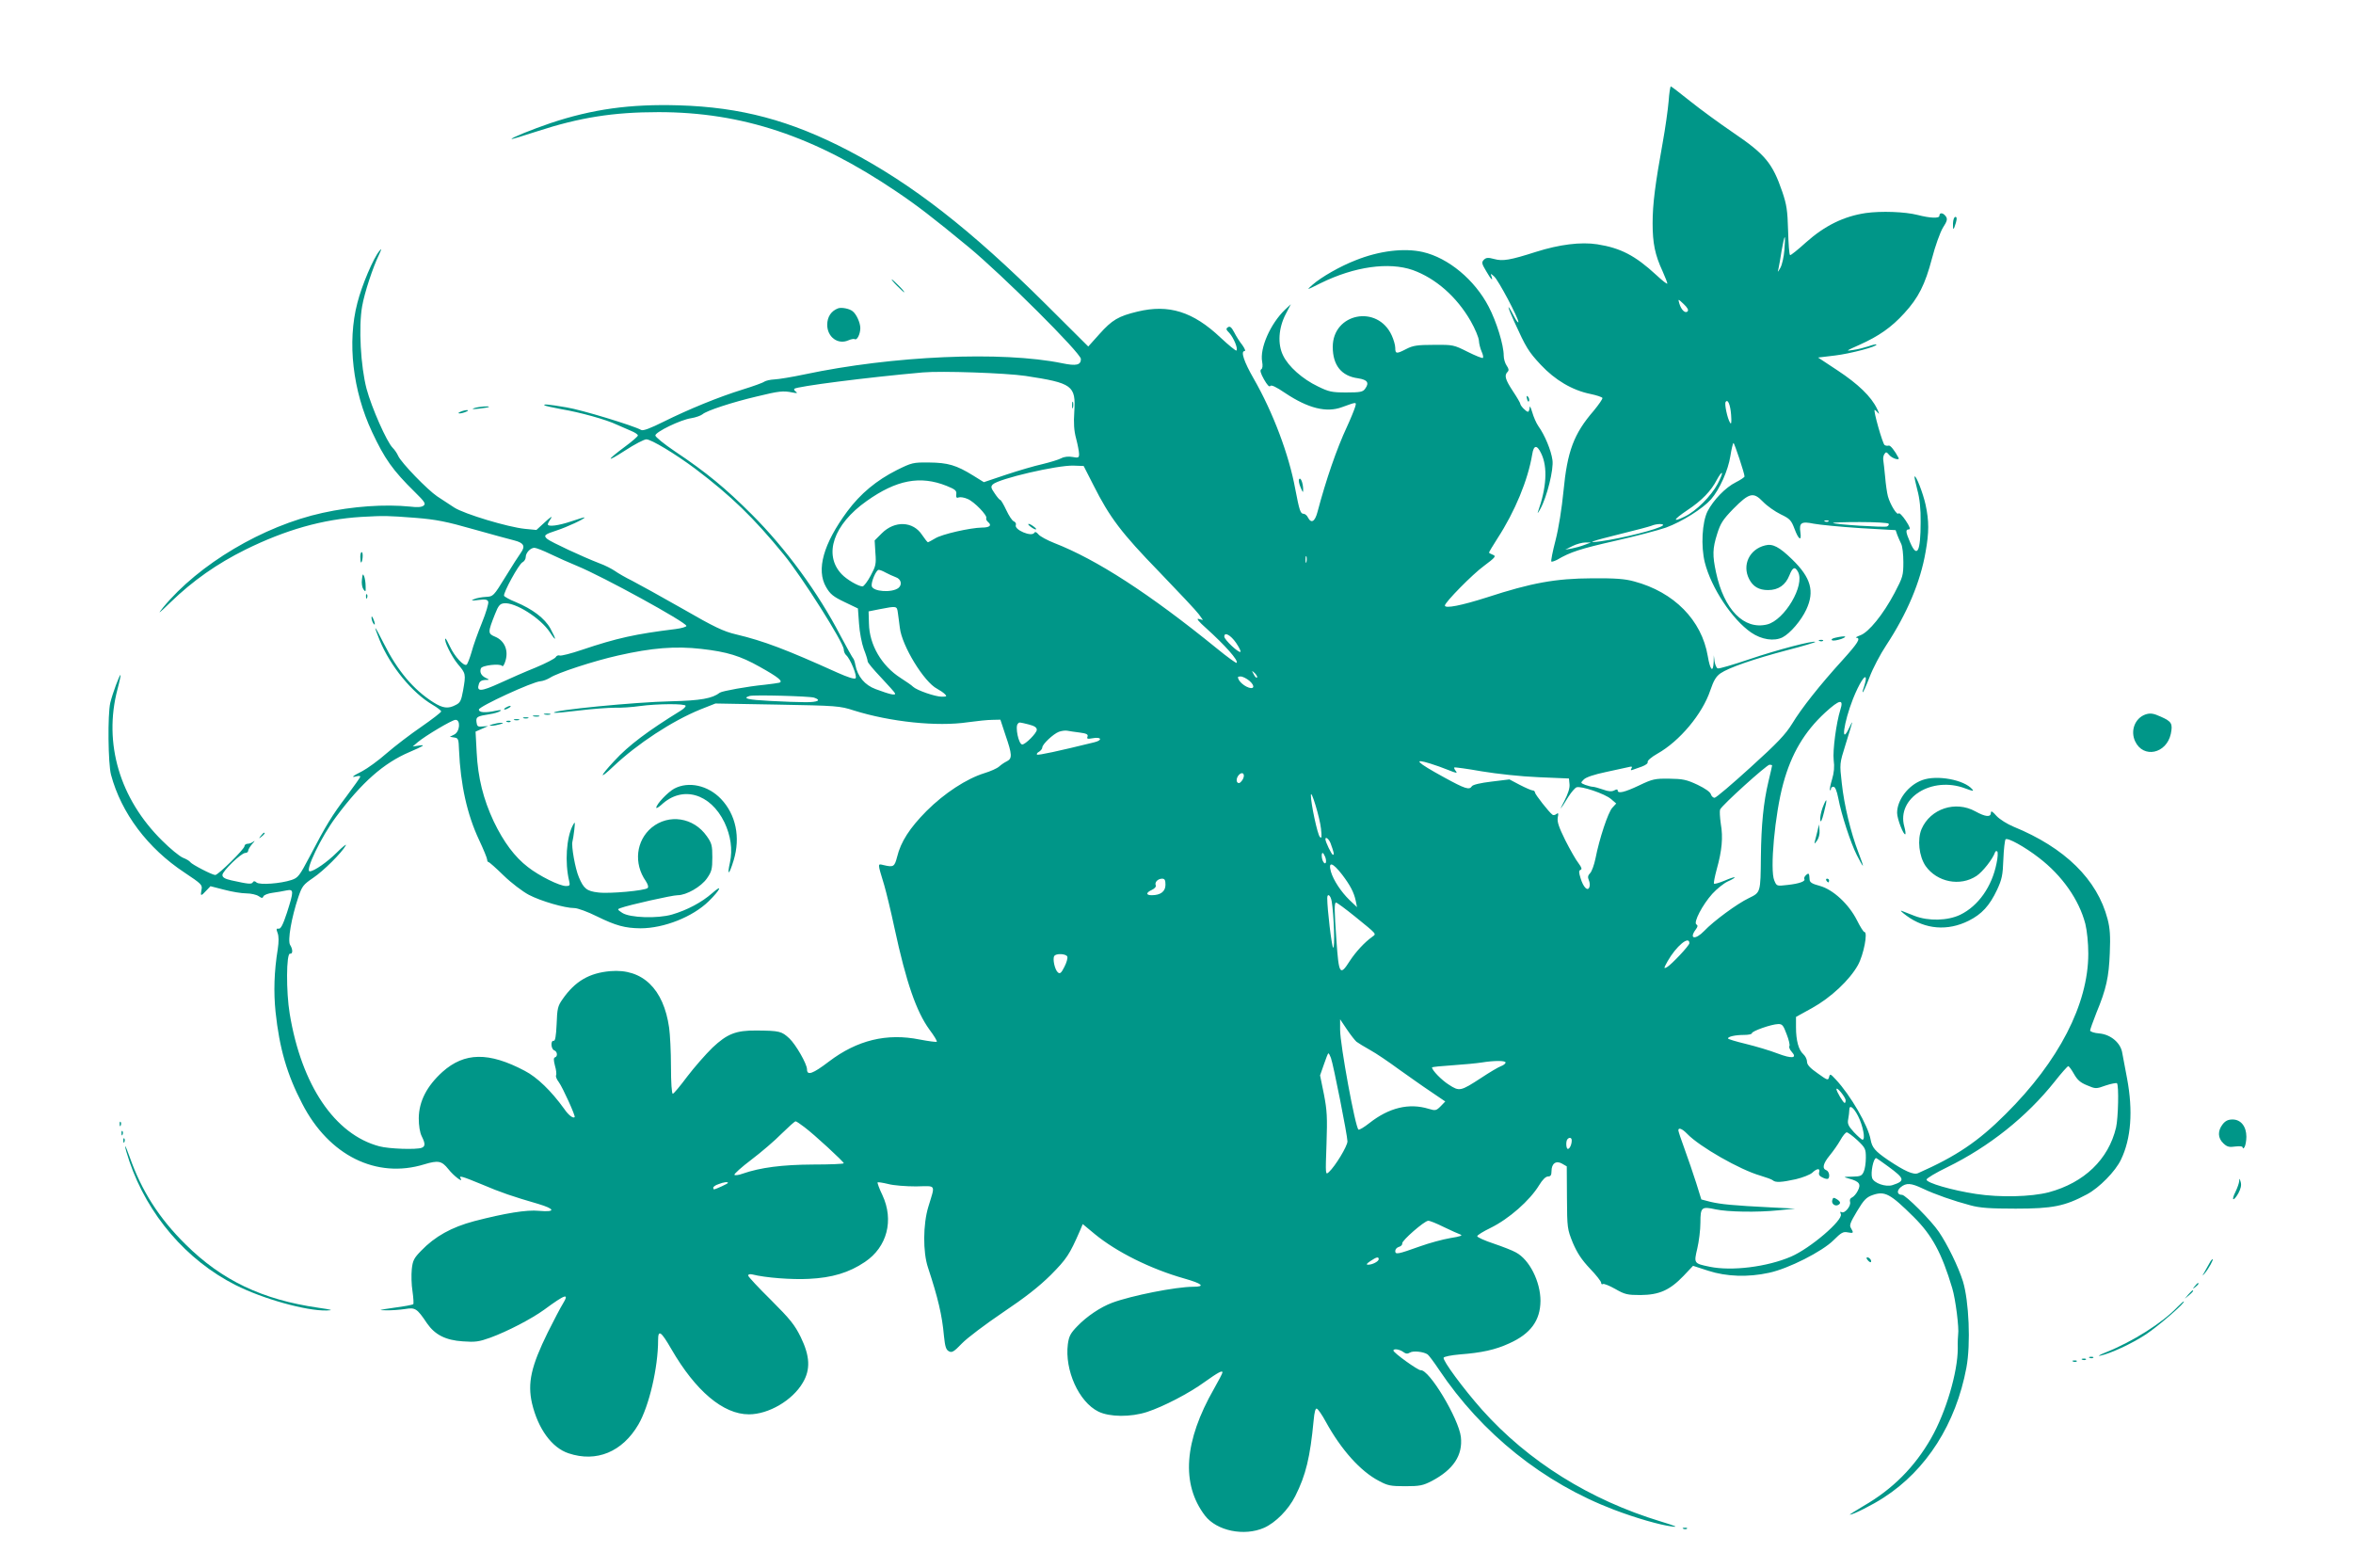 <?xml version="1.0" standalone="no"?>
<!DOCTYPE svg PUBLIC "-//W3C//DTD SVG 20010904//EN"
 "http://www.w3.org/TR/2001/REC-SVG-20010904/DTD/svg10.dtd">
<svg version="1.0" xmlns="http://www.w3.org/2000/svg"
 width="1280pt" height="853pt" viewBox="0 0 1280 853"
 preserveAspectRatio="xMidYMid meet">
<g transform="translate(0,853) scale(0.1,-0.1)"
fill="#009688" stroke="none">
<path d="M9077 7978 c-4 -46 -18 -146 -32 -223 -41 -227 -55 -334 -55 -440 0
-108 13 -172 54 -260 14 -32 26 -62 26 -67 0 -6 -27 15 -60 46 -115 106 -194
147 -321 167 -89 14 -207 -1 -333 -41 -141 -45 -181 -52 -228 -39 -33 9 -43 8
-56 -4 -13 -14 -12 -21 12 -61 27 -47 40 -60 29 -28 -6 15 -4 15 15 -2 23 -20
132 -226 132 -248 -1 -7 -12 8 -26 35 -38 73 -37 56 2 -30 66 -145 78 -165
146 -238 78 -83 171 -138 269 -158 34 -7 64 -17 66 -22 1 -6 -20 -36 -47 -69
-109 -126 -144 -220 -165 -439 -9 -92 -26 -200 -43 -266 -16 -61 -26 -113 -23
-116 4 -2 18 3 32 10 71 42 127 60 312 102 111 25 237 58 280 73 87 32 200
103 245 154 46 53 93 157 105 235 6 39 14 71 17 71 5 0 61 -168 60 -182 0 -4
-22 -19 -48 -32 -56 -28 -121 -96 -153 -157 -30 -60 -37 -190 -15 -279 35
-138 148 -309 252 -381 57 -39 125 -49 171 -26 42 22 101 91 129 151 46 99 26
173 -77 273 -70 68 -106 87 -147 76 -86 -21 -126 -107 -87 -183 21 -41 53 -60
103 -60 56 0 95 27 116 80 18 45 30 50 47 19 39 -73 -73 -262 -168 -286 -126
-31 -235 81 -278 283 -20 93 -19 130 6 209 18 58 31 78 87 136 88 89 110 94
162 40 22 -23 66 -54 97 -69 50 -24 57 -32 75 -79 22 -59 39 -70 32 -20 -8 54
5 62 73 48 32 -6 145 -17 252 -24 l193 -11 9 -26 c5 -14 15 -35 21 -48 7 -13
12 -58 12 -100 0 -73 -3 -82 -48 -168 -62 -117 -140 -213 -186 -230 -19 -7
-29 -13 -22 -13 26 -2 9 -29 -74 -121 -124 -136 -225 -264 -275 -347 -36 -58
-79 -104 -226 -237 -100 -91 -188 -166 -196 -166 -8 0 -17 9 -20 19 -3 12 -31
32 -73 52 -60 28 -80 32 -154 33 -78 1 -91 -2 -164 -37 -78 -37 -116 -46 -116
-27 0 7 -6 7 -19 0 -14 -7 -31 -6 -61 5 -24 8 -48 15 -56 15 -7 0 -25 5 -40
10 -27 11 -27 11 -8 30 12 12 57 27 119 40 55 12 111 24 124 27 18 5 22 3 16
-7 -6 -9 -4 -12 6 -8 8 3 30 11 51 18 21 8 34 18 31 25 -2 7 21 27 53 45 121
68 245 216 288 345 18 53 31 75 55 92 45 31 181 78 363 126 86 22 155 43 153
45 -9 9 -205 -42 -358 -94 -89 -30 -166 -53 -173 -50 -7 3 -14 20 -17 38 l-4
33 -1 -37 c-3 -61 -19 -44 -32 33 -33 195 -183 348 -400 406 -50 14 -102 18
-230 17 -197 -1 -327 -24 -572 -104 -138 -44 -228 -62 -228 -44 0 17 150 170
212 215 63 47 68 54 49 61 -11 4 -21 10 -21 12 0 3 21 38 46 77 95 146 166
318 189 457 8 52 26 54 49 5 36 -74 29 -186 -18 -318 -4 -11 2 -4 13 16 36 65
74 216 66 267 -7 52 -42 136 -76 183 -12 17 -27 52 -34 77 -8 27 -14 37 -14
25 -1 -13 -5 -23 -9 -23 -10 0 -42 33 -42 44 0 4 -18 35 -40 68 -42 64 -48 86
-29 105 8 8 7 17 -5 34 -9 13 -16 37 -16 55 0 57 -39 184 -82 266 -76 146
-219 265 -358 297 -101 23 -237 7 -366 -45 -83 -32 -186 -91 -234 -133 -35
-31 -35 -31 45 9 183 90 370 116 500 71 125 -45 239 -145 315 -277 24 -42 44
-90 45 -107 1 -18 8 -44 15 -60 7 -15 10 -30 7 -34 -4 -3 -41 12 -83 33 -76
38 -79 39 -184 38 -90 0 -114 -4 -149 -22 -54 -28 -61 -28 -61 6 0 15 -9 45
-19 67 -77 170 -321 122 -321 -62 0 -100 47 -159 138 -171 51 -8 62 -24 38
-57 -12 -17 -26 -20 -103 -20 -79 0 -95 4 -154 33 -84 40 -161 109 -189 168
-31 62 -25 150 14 225 l28 54 -32 -30 c-79 -76 -138 -209 -124 -283 4 -22 2
-37 -5 -41 -8 -5 -4 -21 15 -55 17 -30 29 -43 34 -36 5 8 31 -4 81 -38 126
-84 225 -108 309 -77 83 30 80 30 71 -1 -5 -16 -24 -63 -43 -104 -57 -122
-115 -291 -161 -465 -14 -53 -34 -65 -52 -30 -5 11 -16 20 -24 20 -17 0 -23
20 -45 135 -34 186 -121 417 -226 600 -53 92 -72 150 -50 150 7 0 2 13 -12 33
-14 17 -34 49 -44 69 -15 28 -23 35 -34 28 -12 -8 -11 -13 8 -32 23 -26 48
-85 38 -95 -3 -3 -42 29 -86 70 -150 142 -282 183 -452 142 -104 -25 -138 -45
-207 -122 l-61 -68 -228 227 c-413 411 -731 658 -1077 839 -315 164 -585 236
-922 246 -266 8 -472 -21 -699 -97 -97 -33 -216 -81 -211 -86 2 -2 63 17 137
41 233 76 416 105 662 105 455 0 849 -131 1293 -431 113 -76 199 -142 393
-302 183 -151 612 -578 612 -610 0 -33 -25 -39 -102 -23 -327 67 -922 41
-1403 -61 -66 -14 -139 -26 -162 -27 -23 -1 -47 -7 -55 -12 -7 -6 -60 -25
-118 -43 -132 -41 -293 -107 -430 -175 -72 -36 -112 -51 -122 -45 -43 24 -326
110 -407 123 -100 17 -128 19 -119 11 3 -3 44 -12 92 -21 102 -17 245 -57 301
-84 22 -10 57 -25 78 -34 20 -8 37 -19 37 -25 0 -5 -31 -32 -69 -60 -105 -78
-106 -90 -1 -22 52 34 104 61 116 61 27 0 159 -80 266 -160 196 -148 319 -268
481 -466 100 -122 327 -481 327 -517 0 -11 6 -25 13 -31 22 -19 62 -115 51
-126 -6 -6 -43 6 -99 31 -279 126 -400 172 -551 208 -68 16 -117 39 -292 140
-116 66 -239 134 -274 152 -35 17 -76 41 -93 53 -16 11 -54 31 -85 42 -93 36
-264 116 -283 132 -22 19 -15 25 53 47 55 18 150 62 150 70 0 2 -32 -7 -72
-21 -71 -24 -128 -31 -128 -16 0 4 8 19 17 32 10 15 -3 7 -31 -19 l-48 -44
-62 6 c-92 9 -331 81 -385 116 -25 17 -67 44 -93 61 -52 35 -195 182 -212 220
-6 14 -19 33 -30 44 -32 32 -114 217 -142 321 -32 123 -44 336 -24 449 13 74
58 211 92 281 15 32 15 36 2 20 -33 -39 -96 -188 -120 -283 -56 -214 -25 -478
80 -702 69 -147 112 -208 233 -327 53 -52 60 -63 48 -73 -10 -9 -34 -11 -73
-6 -139 14 -314 2 -477 -34 -324 -71 -674 -279 -868 -515 -32 -40 -25 -35 39
27 124 120 254 211 409 288 219 108 420 165 630 178 130 7 136 7 295 -5 112
-9 168 -20 315 -62 99 -28 199 -55 223 -61 51 -13 61 -31 36 -66 -11 -15 -49
-74 -85 -133 -64 -104 -66 -106 -105 -108 -21 -1 -50 -6 -64 -12 -21 -9 -17
-10 22 -5 38 5 49 3 54 -9 3 -9 -12 -60 -34 -114 -22 -54 -48 -126 -57 -161
-10 -34 -22 -65 -27 -68 -15 -10 -66 46 -90 98 -12 26 -23 46 -25 44 -10 -9
33 -97 67 -138 44 -52 45 -54 29 -145 -10 -54 -15 -66 -40 -78 -41 -22 -70
-18 -121 14 -109 69 -196 173 -270 320 -53 105 -60 111 -23 19 58 -142 177
-287 288 -352 26 -15 47 -32 47 -36 0 -5 -48 -42 -107 -83 -60 -41 -145 -106
-190 -145 -44 -39 -104 -82 -132 -97 -54 -27 -65 -37 -31 -28 11 3 20 2 20 -2
0 -4 -33 -50 -73 -104 -81 -107 -114 -161 -202 -330 -56 -106 -63 -116 -99
-128 -60 -20 -173 -28 -190 -14 -10 9 -16 9 -21 1 -7 -11 -22 -10 -117 11 -35
8 -48 16 -48 29 0 21 102 120 124 120 9 0 16 5 16 12 0 6 10 23 22 37 13 14
16 20 8 14 -8 -7 -22 -13 -32 -13 -10 0 -18 -6 -18 -13 0 -16 -143 -157 -159
-157 -17 0 -128 58 -136 70 -3 6 -22 17 -40 24 -19 8 -70 50 -113 93 -231 228
-320 530 -243 823 11 41 18 76 17 78 -5 5 -44 -101 -56 -151 -15 -64 -12 -333
4 -392 56 -209 200 -400 400 -532 93 -62 98 -67 92 -94 -7 -35 -3 -36 26 -4
l23 24 74 -19 c41 -11 95 -20 121 -20 25 0 55 -7 67 -15 17 -12 22 -12 26 -1
3 7 25 16 49 19 23 3 58 9 76 13 41 8 41 -2 3 -121 -22 -67 -34 -89 -45 -87
-13 2 -14 -2 -6 -23 7 -18 7 -48 1 -88 -20 -123 -23 -234 -12 -342 21 -197 62
-340 145 -499 145 -282 403 -410 664 -330 76 23 95 19 131 -26 29 -37 83 -78
67 -51 -12 18 6 13 115 -32 103 -44 168 -66 306 -106 94 -28 97 -46 5 -38 -66
7 -186 -13 -352 -56 -124 -33 -214 -83 -289 -161 -39 -40 -46 -53 -51 -101 -3
-30 -2 -84 4 -120 5 -36 7 -67 4 -70 -3 -3 -50 -12 -104 -19 -84 -12 -91 -14
-44 -14 30 -1 77 3 104 7 55 9 64 4 119 -78 43 -62 101 -92 195 -98 67 -5 88
-2 149 20 93 34 224 102 293 152 117 86 139 93 101 31 -12 -19 -48 -88 -81
-154 -91 -185 -111 -275 -86 -386 33 -139 108 -242 199 -272 152 -51 293 8
380 157 58 100 107 309 107 459 0 59 16 48 72 -49 132 -228 282 -355 422 -355
107 0 237 76 293 172 43 72 39 145 -11 248 -33 67 -57 97 -162 202 -68 67
-124 127 -124 133 0 7 9 9 23 6 70 -18 216 -29 307 -24 127 6 219 34 305 92
121 81 159 227 95 364 -17 35 -28 66 -26 69 3 2 29 -2 58 -9 29 -8 97 -13 151
-13 113 2 105 15 67 -111 -29 -95 -30 -246 -2 -330 55 -167 77 -260 87 -373 6
-57 11 -75 27 -83 16 -9 27 -3 71 43 29 30 129 105 222 168 122 82 195 139
261 204 87 88 102 111 158 239 l16 38 65 -54 c119 -98 304 -190 487 -242 99
-28 117 -45 49 -45 -94 0 -336 -48 -441 -87 -64 -24 -138 -74 -189 -127 -37
-38 -46 -54 -52 -98 -18 -141 59 -314 166 -367 61 -30 176 -31 265 -2 89 29
231 103 313 163 73 52 97 65 97 52 0 -5 -21 -45 -46 -89 -163 -285 -180 -518
-49 -690 64 -83 213 -114 322 -66 62 28 131 97 169 172 58 115 81 212 100 412
4 45 10 67 17 64 7 -2 29 -34 49 -71 84 -153 189 -270 289 -322 48 -26 64 -29
144 -29 79 0 96 4 143 28 118 62 170 140 159 240 -12 100 -173 369 -219 363
-14 -1 -147 94 -148 107 0 12 34 7 54 -8 13 -10 23 -11 36 -3 17 11 74 5 96
-10 6 -4 34 -41 62 -83 233 -348 568 -616 952 -762 118 -45 250 -83 315 -91
37 -5 22 2 -60 27 -386 117 -722 327 -973 608 -102 115 -214 267 -209 283 2 6
42 14 89 18 118 9 192 25 268 60 116 52 169 124 170 231 0 105 -60 225 -134
264 -17 10 -71 31 -121 48 -49 16 -90 35 -89 40 0 6 33 26 72 45 100 49 214
149 265 233 18 30 36 47 48 47 14 0 19 7 19 29 0 42 25 59 57 41 l26 -15 1
-170 c1 -167 2 -171 32 -246 24 -56 48 -92 93 -140 34 -35 61 -70 61 -77 0 -7
4 -11 10 -7 5 3 35 -9 67 -27 52 -30 66 -33 138 -33 101 1 158 26 233 104 l52
55 83 -27 c99 -32 216 -36 330 -11 105 22 290 116 351 177 42 42 53 48 77 43
32 -6 34 -4 18 23 -10 15 -4 30 33 92 37 62 51 76 85 88 66 23 95 8 223 -119
100 -99 153 -197 210 -388 18 -59 38 -219 32 -252 -1 -8 -3 -42 -2 -75 0 -129
-64 -347 -145 -489 -89 -156 -209 -277 -367 -368 -45 -27 -79 -48 -75 -48 17
0 123 53 184 93 233 150 393 402 450 707 24 129 14 362 -19 470 -25 79 -84
200 -131 269 -41 61 -181 201 -200 201 -27 0 -31 22 -7 42 30 24 55 23 120 -8
65 -31 168 -67 259 -91 51 -14 106 -18 246 -18 200 0 267 13 388 78 66 35 155
125 185 189 55 114 66 265 33 441 -11 56 -22 118 -26 138 -8 55 -62 101 -124
107 -29 2 -51 10 -51 16 0 6 16 50 34 96 54 130 68 195 73 325 4 93 1 135 -12
185 -56 216 -233 389 -512 503 -34 14 -75 40 -92 58 -23 26 -30 30 -31 17 0
-25 -30 -22 -84 8 -108 60 -245 15 -293 -96 -24 -57 -14 -148 22 -201 62 -88
188 -113 277 -54 33 22 88 91 101 129 2 6 8 8 12 4 4 -4 3 -33 -4 -64 -25
-127 -99 -232 -197 -280 -68 -33 -174 -36 -250 -6 -27 11 -58 23 -69 27 -11 4
1 -8 27 -27 101 -74 223 -84 337 -27 72 36 114 82 155 169 26 56 31 79 34 165
2 55 8 104 12 109 11 11 105 -41 181 -100 127 -97 219 -229 253 -360 9 -37 16
-103 16 -162 0 -274 -160 -585 -449 -872 -150 -150 -269 -230 -477 -322 -24
-11 -73 11 -164 72 -70 48 -86 67 -94 110 -13 76 -110 243 -190 328 -29 31
-31 32 -36 13 -5 -20 -9 -18 -62 20 -42 29 -58 47 -58 63 0 13 -9 31 -20 41
-26 23 -40 75 -40 146 l0 57 87 48 c103 57 205 153 250 234 31 56 55 180 35
180 -5 0 -23 29 -40 63 -44 88 -130 168 -203 188 -42 11 -54 19 -55 34 -2 35
-4 38 -19 25 -8 -7 -12 -16 -10 -21 9 -13 -26 -26 -90 -33 -60 -7 -60 -7 -73
24 -25 56 3 362 49 529 44 161 115 281 228 385 79 72 102 76 82 14 -22 -70
-42 -221 -36 -273 5 -35 2 -69 -9 -105 -9 -29 -14 -56 -11 -58 3 -3 5 0 5 6 0
7 6 12 14 12 9 0 18 -22 26 -62 17 -90 67 -243 101 -310 16 -32 31 -58 33 -58
2 0 -9 33 -25 74 -41 107 -77 255 -90 376 -12 106 -12 106 20 208 44 142 44
142 20 92 -47 -100 -30 28 21 158 33 83 69 140 70 110 0 -9 -5 -29 -10 -44 -6
-15 -9 -28 -7 -30 2 -2 19 35 37 82 18 48 59 126 91 174 113 172 186 344 214
508 19 106 19 168 0 256 -13 60 -52 162 -60 154 -2 -2 5 -34 15 -73 13 -47 19
-104 18 -175 0 -162 -19 -199 -57 -111 -25 58 -26 71 -7 71 10 0 5 15 -17 48
-18 27 -35 44 -39 39 -8 -13 -45 47 -58 93 -5 19 -12 67 -15 105 -4 39 -8 79
-10 90 -2 11 0 27 6 35 8 13 12 12 27 -6 15 -18 58 -31 50 -15 -21 40 -45 70
-54 67 -6 -2 -16 -1 -22 3 -11 7 -63 191 -54 191 3 0 11 -8 19 -17 8 -10 5 0
-6 23 -32 67 -103 135 -215 209 l-106 70 92 11 c84 10 235 50 225 60 -2 2 -22
-2 -43 -10 -22 -7 -59 -17 -84 -20 -42 -7 -39 -5 35 28 105 47 174 95 244 172
77 84 113 155 151 299 17 66 44 141 59 166 24 37 26 48 16 62 -15 21 -35 22
-35 3 0 -15 -50 -13 -120 5 -67 17 -196 22 -281 10 -120 -18 -223 -69 -324
-159 -44 -40 -83 -71 -87 -70 -5 2 -9 62 -11 133 -3 110 -8 142 -31 210 -54
158 -93 205 -270 325 -72 49 -176 125 -231 169 -55 44 -103 81 -106 81 -3 0
-9 -37 -12 -82z m630 -807 c-3 -39 -13 -82 -22 -98 -16 -27 -16 -27 -10 -3 3
14 11 58 17 98 7 39 14 72 17 72 2 0 1 -31 -2 -69z m-527 -335 c-13 -13 -35 9
-45 44 -7 25 -7 25 24 -4 21 -20 28 -33 21 -40z m-3601 -351 c255 -39 274 -52
265 -195 -4 -61 -2 -102 10 -146 9 -34 16 -72 16 -84 0 -20 -4 -22 -35 -16
-22 4 -45 2 -62 -7 -15 -8 -62 -22 -103 -32 -41 -9 -130 -35 -196 -57 l-122
-41 -58 36 c-92 57 -138 70 -240 71 -87 1 -94 -1 -175 -41 -111 -56 -198 -128
-270 -225 -130 -176 -170 -318 -115 -412 22 -38 39 -52 100 -81 l73 -35 6 -83
c3 -46 15 -108 26 -138 12 -30 21 -60 21 -67 0 -7 33 -46 73 -88 39 -42 74
-80 76 -86 4 -13 -27 -6 -105 23 -60 22 -99 69 -111 132 -3 18 -9 34 -13 37
-3 3 -34 58 -68 122 -122 235 -297 474 -482 659 -143 143 -247 229 -419 344
-58 39 -106 78 -106 86 0 19 138 86 195 94 25 4 52 14 61 21 22 20 163 66 295
97 123 30 144 32 194 22 25 -5 31 -4 20 4 -8 5 -12 12 -9 16 14 13 394 62 699
89 103 9 450 -3 559 -19z m3838 -212 c3 -42 1 -54 -6 -42 -14 22 -31 101 -24
112 12 19 26 -15 30 -70z m-3469 -382 c89 -177 153 -261 358 -472 105 -109
202 -212 215 -230 l23 -32 -23 6 c-15 4 -2 -13 41 -51 102 -92 177 -176 165
-188 -2 -3 -51 32 -107 78 -368 299 -654 484 -885 574 -38 15 -77 36 -86 47
-11 13 -18 16 -23 8 -15 -23 -110 17 -100 43 3 7 -2 16 -11 20 -9 3 -27 31
-41 61 -14 30 -29 55 -32 55 -4 0 -18 16 -31 36 -21 30 -22 37 -10 49 33 31
350 105 439 102 l55 -2 53 -104z m3396 7 c-36 -67 -118 -149 -179 -178 -70
-34 -64 -18 13 34 79 52 131 106 162 167 12 22 24 39 27 36 3 -3 -8 -30 -23
-59z m-4195 -11 c47 -19 56 -26 53 -46 -2 -17 2 -22 13 -17 9 3 30 0 48 -8 36
-14 111 -92 102 -105 -2 -5 2 -14 10 -21 22 -18 9 -30 -33 -30 -64 -1 -219
-36 -255 -59 -19 -11 -37 -21 -39 -21 -3 0 -17 18 -32 40 -49 75 -149 79 -219
9 l-39 -39 4 -67 c5 -62 2 -73 -26 -125 -17 -32 -37 -58 -44 -58 -22 0 -86 37
-114 67 -100 106 -44 270 136 397 163 116 292 140 435 83z m4798 -193 c-3 -3
-12 -4 -19 -1 -8 3 -5 6 6 6 11 1 17 -2 13 -5z m327 -13 c3 -5 -1 -11 -9 -15
-16 -6 -286 11 -293 19 -3 3 63 5 146 5 83 0 153 -4 156 -9z m-1229 -10 c-22
-19 -217 -69 -340 -86 -83 -11 -48 1 109 40 81 20 158 40 170 45 28 12 73 12
61 1z m-425 -105 c-20 -8 -51 -16 -70 -20 l-35 -6 40 20 c22 11 54 19 70 19
l30 0 -35 -13z m-5626 -50 c39 -19 105 -48 146 -65 139 -57 593 -306 594 -326
0 -5 -27 -13 -59 -17 -219 -27 -319 -49 -509 -113 -59 -20 -114 -34 -121 -31
-8 3 -18 -1 -22 -9 -5 -8 -53 -33 -108 -56 -55 -22 -144 -61 -198 -86 -101
-46 -126 -47 -112 -4 4 14 15 21 33 22 26 0 26 1 5 11 -25 12 -35 31 -27 52 6
17 106 28 116 13 3 -6 12 8 18 29 17 57 -6 109 -56 130 -41 17 -41 23 -1 124
18 46 27 56 49 58 60 7 198 -80 249 -157 36 -55 38 -45 3 20 -31 56 -98 106
-189 144 -33 13 -61 29 -63 34 -5 16 80 172 100 182 10 5 18 18 18 29 0 23 26
50 47 50 9 0 48 -15 87 -34z m4113 -43 c-3 -10 -5 -4 -5 12 0 17 2 24 5 18 2
-7 2 -21 0 -30z m-2289 -58 c15 -8 39 -19 55 -25 29 -10 36 -40 15 -58 -35
-28 -140 -21 -146 10 -4 22 24 88 38 88 7 0 24 -7 38 -15z m66 -217 c3 -18 7
-55 11 -83 11 -98 132 -296 203 -332 15 -8 34 -21 42 -29 12 -12 10 -14 -17
-14 -36 0 -136 35 -156 54 -6 7 -37 28 -68 48 -103 66 -170 180 -172 296 l-2
66 60 12 c93 18 94 18 99 -18z m1840 -165 c16 -24 27 -45 24 -49 -9 -8 -88 66
-88 83 0 27 34 9 64 -34z m-2909 -33 c141 -16 212 -38 317 -97 104 -58 130
-80 107 -87 -8 -2 -43 -7 -79 -11 -93 -9 -231 -34 -244 -43 -41 -32 -105 -43
-265 -47 -196 -4 -651 -49 -637 -62 2 -3 64 3 137 12 73 9 160 15 193 15 34
-1 95 3 136 9 96 13 250 14 250 1 0 -5 -12 -17 -27 -26 -177 -109 -284 -189
-361 -273 -82 -88 -85 -106 -6 -31 131 124 320 248 475 311 l81 32 337 -6
c323 -6 339 -7 416 -32 198 -62 453 -89 620 -64 50 7 109 13 133 13 l44 1 28
-85 c36 -104 37 -126 8 -141 -13 -6 -32 -19 -43 -29 -11 -10 -47 -26 -80 -36
-97 -30 -218 -109 -315 -206 -91 -92 -140 -167 -160 -250 -14 -53 -19 -57 -74
-44 -33 8 -33 13 4 -109 11 -38 37 -144 56 -234 64 -297 119 -454 190 -552 25
-33 43 -63 40 -66 -3 -3 -45 3 -93 12 -179 36 -340 -3 -494 -120 -88 -67 -119
-78 -119 -42 0 29 -61 135 -96 168 -42 39 -53 42 -179 43 -112 1 -159 -18
-239 -93 -37 -36 -100 -108 -138 -158 -38 -51 -73 -93 -78 -93 -6 0 -10 61
-10 148 0 81 -5 176 -10 211 -30 212 -145 323 -320 308 -115 -10 -192 -55
-260 -153 -26 -37 -29 -51 -32 -135 -3 -66 -8 -93 -16 -91 -18 3 -15 -45 3
-52 17 -6 20 -33 4 -38 -8 -3 -8 -15 0 -46 7 -23 9 -47 6 -52 -3 -5 3 -22 15
-37 21 -29 92 -185 86 -190 -8 -9 -34 11 -57 45 -70 97 -147 172 -215 207
-195 103 -327 101 -447 -6 -85 -77 -128 -160 -129 -252 0 -41 6 -78 16 -98 20
-40 20 -55 0 -63 -29 -11 -178 -6 -230 8 -243 64 -424 333 -488 721 -20 119
-19 332 2 327 15 -3 16 23 0 48 -14 23 7 147 45 260 20 59 27 68 80 104 58 39
157 138 178 177 6 11 -17 -7 -50 -40 -50 -50 -123 -101 -146 -101 -28 0 62
188 143 296 140 188 259 293 400 353 74 32 88 40 57 36 l-40 -6 28 24 c42 35
183 119 204 121 30 2 25 -65 -6 -80 l-24 -12 24 -4 c22 -3 24 -8 26 -68 8
-188 44 -351 109 -489 24 -51 44 -100 44 -107 0 -8 4 -14 8 -14 4 0 41 -33 82
-73 41 -40 103 -87 137 -105 65 -34 195 -72 248 -72 17 0 72 -20 122 -45 104
-51 153 -64 237 -65 128 0 284 62 371 147 65 64 79 97 19 44 -57 -50 -136 -92
-218 -116 -79 -23 -230 -18 -271 9 -27 18 -28 20 -10 26 45 17 282 70 311 70
48 0 128 46 160 92 25 36 29 50 29 114 0 64 -3 77 -30 115 -72 103 -207 123
-300 47 -85 -71 -99 -195 -32 -291 11 -17 16 -32 10 -38 -14 -14 -209 -32
-269 -24 -62 7 -79 21 -105 83 -20 46 -42 171 -35 194 2 7 7 36 10 63 5 46 4
48 -8 25 -35 -66 -44 -202 -20 -302 6 -25 3 -28 -17 -28 -35 0 -146 55 -207
103 -72 55 -132 136 -186 248 -57 122 -86 237 -93 376 l-6 113 34 15 34 15
-30 -2 c-26 -3 -30 1 -33 24 -3 28 2 32 73 43 22 3 47 11 55 16 11 7 5 8 -20
3 -59 -13 -95 -11 -95 6 0 17 293 152 335 154 14 1 37 10 52 19 38 26 240 92
370 121 185 42 312 52 453 36z m3023 -156 c-4 -3 -12 5 -18 18 -12 22 -12 22
6 6 10 -10 15 -20 12 -24z m-42 -17 c36 -31 25 -53 -16 -32 -16 8 -34 24 -40
35 -9 17 -8 20 9 20 11 0 32 -11 47 -23z m-2368 -92 c42 -14 22 -25 -45 -25
-38 0 -125 3 -195 7 -119 6 -153 14 -110 27 24 7 322 -1 350 -9z m1168 -146
c31 -8 44 -16 44 -29 0 -18 -62 -80 -79 -80 -20 0 -40 98 -24 113 8 9 6 9 59
-4z m277 -44 c38 -5 47 -10 43 -22 -5 -13 0 -14 28 -9 48 9 55 -11 9 -22 -195
-48 -306 -72 -312 -67 -3 4 2 11 12 16 9 6 17 16 17 23 0 17 59 73 90 85 14 5
34 8 45 6 11 -2 42 -7 68 -10z m1908 -169 c24 -7 68 -23 98 -35 42 -17 51 -19
41 -6 -7 8 -11 17 -9 20 3 2 70 -7 149 -21 85 -14 212 -28 310 -32 l165 -7 3
-32 c2 -20 -8 -51 -28 -90 -32 -60 -24 -52 22 23 16 25 35 47 44 51 24 9 155
-35 188 -64 l28 -24 -21 -23 c-23 -24 -71 -169 -92 -277 -7 -34 -20 -70 -29
-79 -12 -12 -14 -22 -7 -38 5 -11 7 -28 3 -38 -9 -25 -33 -1 -48 49 -10 32
-10 41 0 45 9 3 6 13 -11 36 -14 17 -46 74 -72 125 -36 73 -45 101 -41 124 5
23 3 27 -7 19 -7 -6 -17 -8 -22 -4 -19 14 -95 111 -95 121 0 6 -6 11 -12 11
-7 0 -39 14 -70 30 l-57 30 -98 -12 c-60 -7 -101 -17 -106 -25 -14 -22 -36
-15 -151 48 -150 82 -174 106 -75 75z m1859 -10 c0 -3 -9 -42 -20 -88 -27
-113 -39 -236 -41 -408 -2 -198 -1 -194 -66 -226 -63 -30 -192 -125 -242 -178
-49 -51 -85 -44 -46 8 11 15 12 22 3 27 -17 11 33 107 87 167 24 26 62 57 84
67 23 10 39 20 37 22 -2 3 -27 -6 -55 -18 -29 -12 -54 -19 -57 -16 -3 3 4 38
15 79 28 100 35 172 22 246 -5 35 -7 70 -4 78 8 22 254 244 269 244 8 0 14 -2
14 -4z m-2879 -75 c-7 -12 -16 -21 -21 -21 -16 0 -17 25 -2 43 20 23 38 7 23
-22z m425 -269 c5 -47 4 -55 -6 -45 -13 12 -50 186 -49 228 1 34 49 -124 55
-183z m52 -79 c19 -52 21 -63 13 -63 -7 0 -41 70 -41 85 0 16 19 1 28 -22z
m-29 -75 c10 -27 2 -46 -10 -27 -10 15 -12 49 -4 49 3 0 9 -10 14 -22z m92
-96 c44 -58 64 -96 74 -142 l7 -35 -42 40 c-45 44 -86 106 -100 153 -16 58 9
51 61 -16z m-961 -55 c0 -37 -27 -57 -75 -57 -32 0 -32 14 1 29 15 7 24 17 21
25 -7 17 12 36 35 36 14 0 18 -8 18 -33z m904 -89 c12 -69 19 -263 8 -253 -8
8 -32 209 -32 269 0 29 18 17 24 -16z m127 -84 c123 -100 117 -93 94 -110 -42
-30 -89 -81 -122 -131 -54 -85 -60 -75 -73 112 -12 166 -12 205 -2 205 5 0 51
-34 103 -76z m1819 -145 c0 -13 -99 -118 -123 -131 -17 -9 -17 -6 4 32 47 83
119 143 119 99z m-3384 -73 c3 -8 -4 -33 -16 -56 -17 -34 -24 -39 -35 -30 -17
14 -30 74 -20 89 9 16 65 13 71 -3z m1573 -463 c9 -7 42 -27 74 -45 33 -18
102 -65 155 -104 54 -38 132 -94 176 -123 l78 -53 -25 -26 c-24 -24 -29 -25
-65 -14 -108 33 -216 6 -322 -77 -29 -23 -56 -39 -60 -36 -17 10 -100 462
-100 543 l0 57 37 -55 c20 -30 44 -60 52 -67z m2340 41 c12 -30 19 -60 15 -65
-3 -6 2 -19 12 -30 33 -36 3 -40 -76 -10 -41 16 -119 39 -172 52 -54 13 -98
26 -98 30 0 10 40 19 88 19 23 0 42 4 42 9 0 12 106 49 142 50 23 1 29 -6 47
-55z m-2479 -129 c13 -34 90 -423 90 -454 0 -26 -67 -136 -101 -167 -19 -17
-19 -16 -13 152 5 146 3 183 -14 271 l-21 103 21 60 c11 33 22 60 24 60 3 0 9
-11 14 -25z m950 -25 c0 -6 -11 -15 -25 -20 -14 -5 -63 -34 -108 -64 -112 -73
-118 -74 -175 -37 -40 25 -92 79 -92 94 0 3 51 8 113 12 61 4 132 11 157 15
68 11 130 11 130 0z m3092 -62 c18 -32 34 -47 71 -62 47 -20 49 -20 102 -1 30
10 58 15 61 12 11 -11 7 -189 -5 -241 -41 -173 -173 -300 -366 -352 -97 -25
-265 -29 -396 -9 -131 20 -269 60 -269 78 0 7 50 37 112 67 229 112 433 275
585 466 36 46 70 84 74 84 4 0 18 -19 31 -42z m-1242 -144 c0 -8 -2 -14 -5
-14 -8 0 -45 63 -45 75 1 16 50 -44 50 -61z m68 -86 c26 -51 41 -128 24 -128
-5 0 -26 19 -47 41 -31 34 -36 46 -31 71 3 17 6 39 6 50 0 31 23 15 48 -34z
m-5733 -59 c54 -40 215 -189 215 -197 0 -4 -75 -7 -167 -7 -168 -1 -286 -16
-384 -50 -21 -8 -41 -10 -44 -6 -2 5 39 42 92 82 54 41 128 104 165 142 38 37
71 67 76 67 4 0 25 -14 47 -31z m4803 -37 c67 -70 288 -196 397 -227 33 -10
64 -21 69 -26 14 -13 48 -11 125 6 38 9 78 25 89 35 26 25 45 26 38 3 -4 -12
2 -22 19 -29 13 -7 26 -9 30 -6 11 11 5 40 -10 46 -24 9 -18 36 18 80 19 23
45 60 58 83 13 24 29 43 35 43 6 0 32 -19 58 -43 43 -41 46 -47 46 -95 0 -28
-5 -63 -12 -77 -10 -22 -18 -25 -62 -26 -51 -1 -51 -1 -16 -11 55 -15 65 -30
46 -66 -8 -16 -22 -32 -31 -36 -10 -4 -14 -13 -11 -24 7 -22 -30 -66 -46 -56
-8 5 -9 1 -4 -11 12 -33 -165 -185 -271 -231 -130 -56 -323 -80 -443 -55 -86
18 -86 18 -67 99 9 38 17 102 17 141 0 84 6 89 83 72 66 -14 226 -17 342 -5
l90 9 -135 7 c-202 10 -270 17 -325 30 l-50 13 -28 90 c-16 50 -44 132 -63
184 -19 51 -34 97 -34 102 0 17 21 9 48 -19z m-628 -36 c0 -22 -11 -46 -21
-46 -10 0 -12 43 -2 53 11 12 23 8 23 -7z m1722 -142 c90 -66 93 -78 23 -101
-37 -12 -102 11 -111 39 -9 28 7 108 22 108 2 0 32 -21 66 -46z m-6312 -89 c0
-4 -67 -35 -76 -35 -2 0 -4 4 -4 9 0 5 12 14 28 19 30 12 52 14 52 7z m3894
-240 c39 -19 80 -37 91 -41 14 -5 -3 -11 -55 -19 -41 -7 -115 -27 -165 -45
-123 -44 -135 -46 -135 -25 0 9 9 19 20 22 11 3 19 11 18 19 -3 15 120 122
141 123 8 1 47 -15 85 -34z m-354 -175 c0 -12 -34 -30 -57 -30 -13 0 -10 5 12
20 33 22 45 25 45 10z"/>
<path d="M5832 6325 c0 -16 2 -22 5 -12 2 9 2 23 0 30 -3 6 -5 -1 -5 -18z"/>
<path d="M5606 5665 c10 -8 23 -15 28 -15 6 0 1 7 -10 15 -10 8 -23 15 -28 15
-6 0 -1 -7 10 -15z"/>
<path d="M2750 4680 c-8 -5 -10 -10 -5 -10 6 0 17 5 25 10 8 5 11 10 5 10 -5
0 -17 -5 -25 -10z"/>
<path d="M2963 4643 c9 -2 23 -2 30 0 6 3 -1 5 -18 5 -16 0 -22 -2 -12 -5z"/>
<path d="M2903 4633 c9 -2 23 -2 30 0 6 3 -1 5 -18 5 -16 0 -22 -2 -12 -5z"/>
<path d="M2848 4623 c6 -2 18 -2 25 0 6 3 1 5 -13 5 -14 0 -19 -2 -12 -5z"/>
<path d="M2798 4613 c6 -2 18 -2 25 0 6 3 1 5 -13 5 -14 0 -19 -2 -12 -5z"/>
<path d="M2758 4603 c7 -3 16 -2 19 1 4 3 -2 6 -13 5 -11 0 -14 -3 -6 -6z"/>
<path d="M2680 4590 c-20 -6 -21 -8 -5 -8 11 0 31 4 45 8 20 6 21 8 5 8 -11 0
-31 -4 -45 -8z"/>
<path d="M3668 4240 c-35 -19 -98 -85 -98 -104 0 -5 12 2 28 16 113 106 266
63 343 -96 34 -72 45 -147 30 -217 -17 -77 -5 -71 20 11 38 125 12 249 -69
334 -71 74 -176 97 -254 56z"/>
<path d="M9967 2000 c-5 -19 17 -35 34 -24 14 8 11 18 -10 31 -16 10 -20 9
-24 -7z"/>
<path d="M10624 7315 c-1 -41 3 -40 16 4 6 22 5 31 -3 31 -7 0 -12 -15 -13
-35z"/>
<path d="M4880 6975 c19 -19 36 -35 39 -35 3 0 -10 16 -29 35 -19 19 -36 35
-39 35 -3 0 10 -16 29 -35z"/>
<path d="M4560 6853 c-38 -14 -60 -46 -60 -90 0 -67 59 -110 116 -84 14 6 29
9 34 6 12 -8 30 28 30 60 0 29 -21 76 -42 92 -17 14 -59 22 -78 16z"/>
<path d="M8307 6359 c4 -13 8 -18 11 -10 2 7 -1 18 -6 23 -8 8 -9 4 -5 -13z"/>
<path d="M2580 6310 c-17 -6 -9 -7 25 -3 28 3 52 7 54 9 8 7 -54 2 -79 -6z"/>
<path d="M2505 6290 c-13 -5 -14 -9 -5 -9 8 0 24 4 35 9 13 5 14 9 5 9 -8 0
-24 -4 -35 -9z"/>
<path d="M7067 5923 c-4 -6 0 -26 8 -44 13 -31 14 -32 14 -9 -1 34 -14 66 -22
53z"/>
<path d="M1960 5501 c0 -17 2 -31 4 -31 8 0 13 51 5 56 -5 3 -9 -9 -9 -25z"/>
<path d="M1969 5378 c-3 -21 1 -44 8 -54 12 -16 13 -14 12 17 0 19 -4 43 -8
54 -7 16 -9 13 -12 -17z"/>
<path d="M1991 5284 c0 -11 3 -14 6 -6 3 7 2 16 -1 19 -3 4 -6 -2 -5 -13z"/>
<path d="M2021 5170 c0 -8 4 -22 9 -30 12 -18 12 -2 0 25 -6 13 -9 15 -9 5z"/>
<path d="M9985 5061 c-18 -4 -25 -9 -19 -14 7 -4 29 0 50 7 40 15 22 19 -31 7z"/>
<path d="M9898 5043 c7 -3 16 -2 19 1 4 3 -2 6 -13 5 -11 0 -14 -3 -6 -6z"/>
<path d="M11670 4643 c-57 -21 -82 -89 -55 -146 44 -94 170 -68 194 41 11 55
5 67 -54 93 -41 19 -59 21 -85 12z"/>
<path d="M10456 4286 c-76 -28 -136 -108 -136 -178 0 -33 36 -125 45 -116 2 2
0 21 -6 42 -43 155 150 276 332 207 40 -15 48 -16 38 -5 -43 52 -193 80 -273
50z"/>
<path d="M9915 4137 c-9 -24 -15 -55 -13 -68 2 -16 9 -4 20 41 20 76 17 89 -7
27z"/>
<path d="M9887 4010 c-5 -19 -11 -44 -14 -55 -4 -18 -3 -18 12 3 9 13 15 35
13 55 l-3 32 -8 -35z"/>
<path d="M1419 3983 c-13 -16 -12 -17 4 -4 16 13 21 21 13 21 -2 0 -10 -8 -17
-17z"/>
<path d="M9935 3740 c3 -5 8 -10 11 -10 2 0 4 5 4 10 0 6 -5 10 -11 10 -5 0
-7 -4 -4 -10z"/>
<path d="M12091 2414 c-28 -36 -27 -75 4 -104 20 -19 32 -22 65 -17 27 3 40 1
40 -6 0 -7 5 -5 10 3 5 8 10 34 10 56 0 56 -30 94 -75 94 -24 0 -39 -7 -54
-26z"/>
<path d="M651 2414 c0 -11 3 -14 6 -6 3 7 2 16 -1 19 -3 4 -6 -2 -5 -13z"/>
<path d="M661 2364 c0 -11 3 -14 6 -6 3 7 2 16 -1 19 -3 4 -6 -2 -5 -13z"/>
<path d="M671 2324 c0 -11 3 -14 6 -6 3 7 2 16 -1 19 -3 4 -6 -2 -5 -13z"/>
<path d="M681 2294 c-1 -6 10 -43 23 -82 99 -291 310 -537 576 -672 150 -76
386 -142 497 -139 39 1 31 4 -46 15 -305 44 -524 149 -721 344 -145 143 -240
292 -305 477 -13 37 -24 63 -24 57z"/>
<path d="M12181 2105 c-1 -12 -10 -37 -20 -58 -25 -49 -12 -56 15 -9 14 26 18
45 13 62 -6 21 -7 22 -8 5z"/>
<path d="M10160 1675 c7 -9 15 -13 17 -11 7 7 -7 26 -19 26 -6 0 -6 -6 2 -15z"/>
<path d="M12019 1658 c-7 -13 -19 -34 -27 -48 -14 -24 -13 -24 3 -5 20 24 48
75 41 75 -3 0 -11 -10 -17 -22z"/>
<path d="M11939 1533 c-13 -16 -12 -17 4 -4 16 13 21 21 13 21 -2 0 -10 -8
-17 -17z"/>
<path d="M11904 1488 l-19 -23 23 19 c21 18 27 26 19 26 -2 0 -12 -10 -23 -22z"/>
<path d="M11844 1419 c-81 -85 -241 -187 -389 -246 -33 -13 -46 -21 -30 -18
56 12 171 65 247 115 66 43 222 178 207 180 -3 0 -18 -14 -35 -31z"/>
<path d="M11368 1143 c7 -3 16 -2 19 1 4 3 -2 6 -13 5 -11 0 -14 -3 -6 -6z"/>
<path d="M11328 1133 c7 -3 16 -2 19 1 4 3 -2 6 -13 5 -11 0 -14 -3 -6 -6z"/>
<path d="M11278 1123 c7 -3 16 -2 19 1 4 3 -2 6 -13 5 -11 0 -14 -3 -6 -6z"/>
<path d="M9158 213 c7 -3 16 -2 19 1 4 3 -2 6 -13 5 -11 0 -14 -3 -6 -6z"/>
</g>
</svg>
